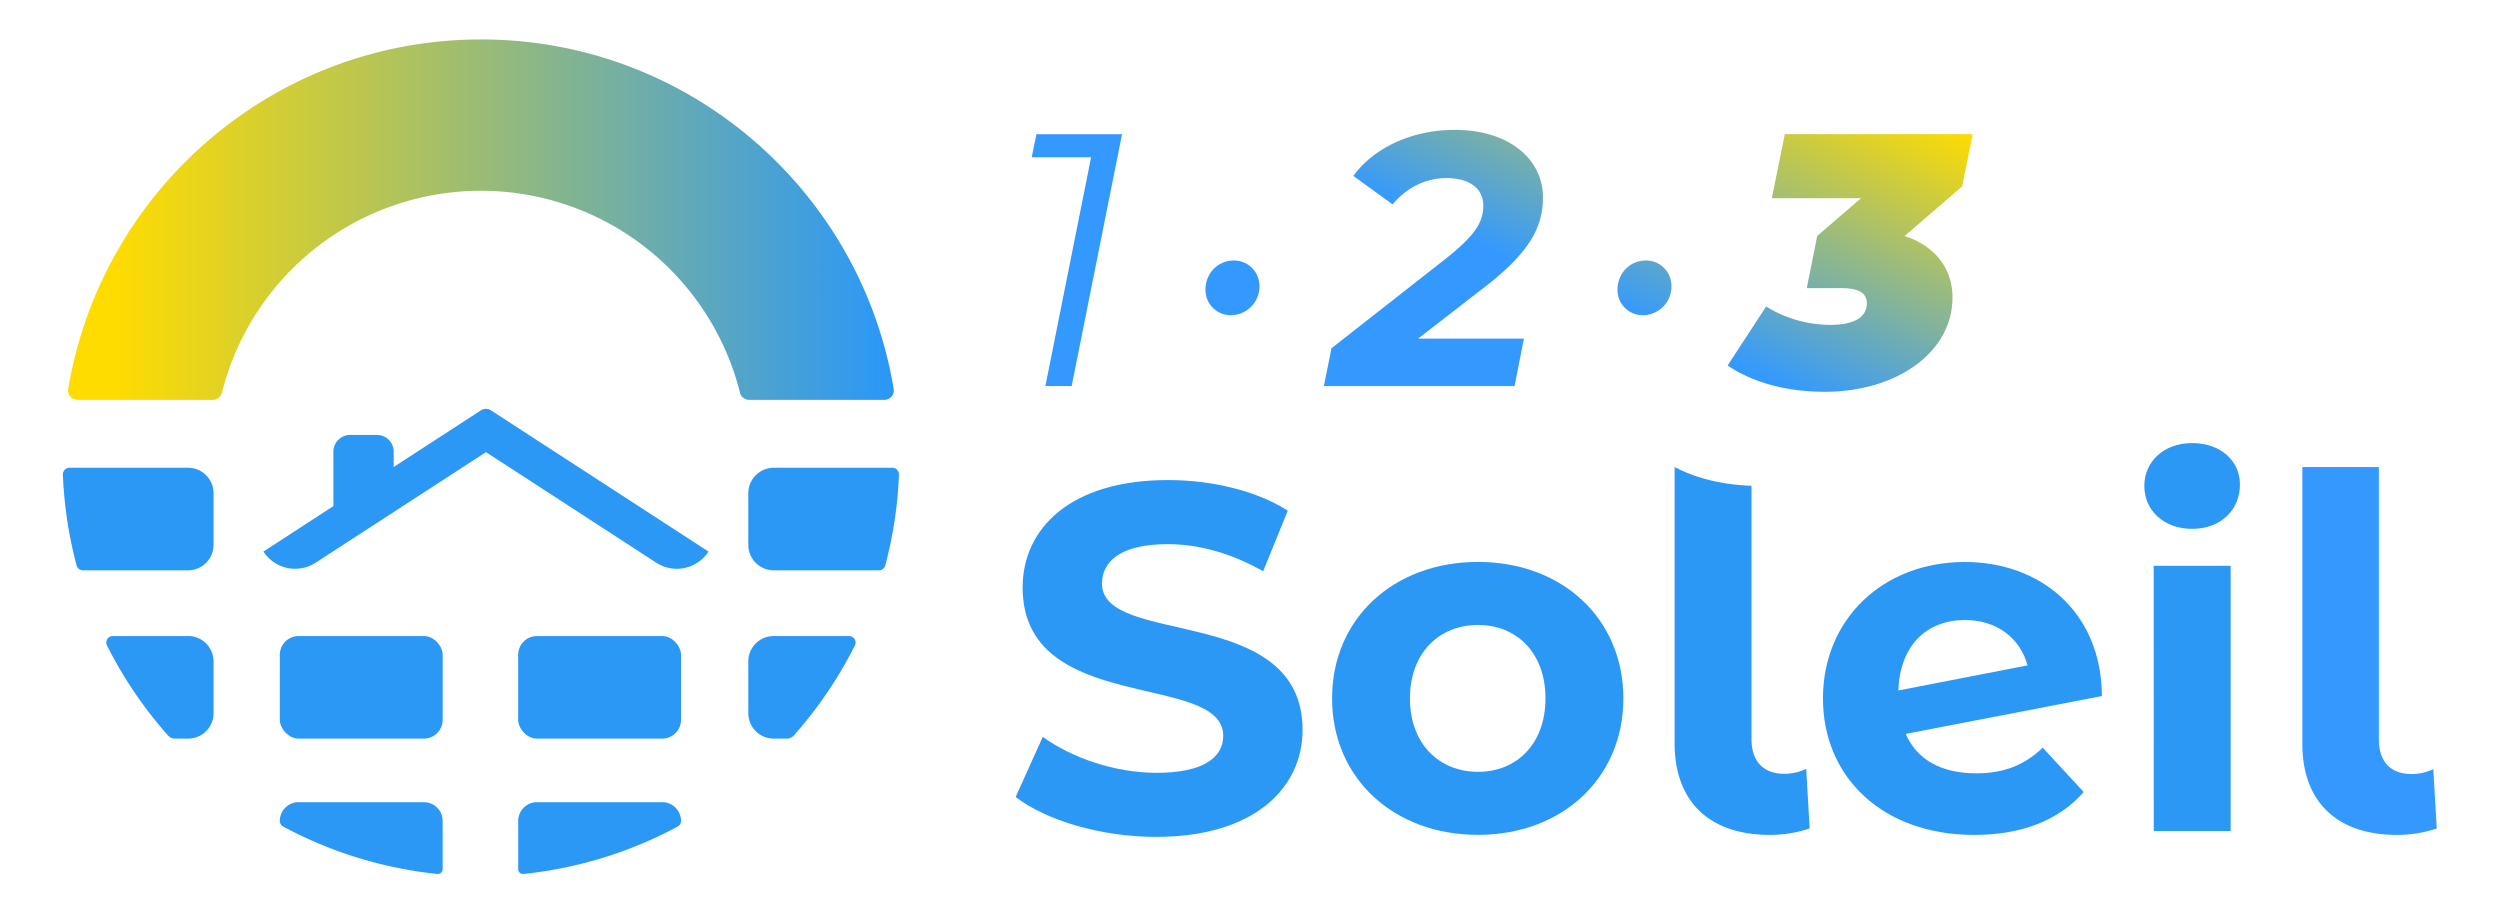 <?xml version="1.0" encoding="UTF-8"?>
<svg xmlns="http://www.w3.org/2000/svg" xmlns:xlink="http://www.w3.org/1999/xlink" viewBox="0 0 1538.8 562.21">
  <defs>
    <style>.cls-1{fill:#2c98f6;}.cls-2{fill:url(#Dégradé_sans_nom_6);}.cls-3{fill:#39f;}.cls-4{fill:url(#Dégradé_sans_nom_3);}</style>
    <linearGradient id="Dégradé_sans_nom_6" x1="70.01" y1="135.2" x2="578.23" y2="135.2" gradientUnits="userSpaceOnUse">
      <stop offset="0" stop-color="#ffdc00"></stop>
      <stop offset="0.93" stop-color="#2c98f6"></stop>
    </linearGradient>
    <linearGradient id="Dégradé_sans_nom_3" x1="832.4" y1="325.74" x2="993.72" y2="-20.21" gradientUnits="userSpaceOnUse">
      <stop offset="0.5" stop-color="#39f"></stop>
      <stop offset="1" stop-color="#ffdc00"></stop>
    </linearGradient>
  </defs>
  <g id="Calque_3" data-name="Calque 3">
    <rect class="cls-1" x="318.94" y="391.5" width="100.25" height="63.13" rx="11.56"></rect>
    <rect class="cls-1" x="172.23" y="391.5" width="100.25" height="63.13" rx="11.56"></rect>
    <path class="cls-2" d="M131,246.12a5.74,5.74,0,0,0,5.58-4.34,164.42,164.42,0,0,1,318.93,0,5.75,5.75,0,0,0,5.58,4.34h83.29a5.77,5.77,0,0,0,5.7-6.69c-20.21-122.06-126.24-215.15-254-215.15S62.23,117.37,42,239.43a5.76,5.76,0,0,0,5.7,6.69Z"></path>
    <path class="cls-1" d="M115.76,287.91H42.71a4.08,4.08,0,0,0-4,4.27A257.19,257.19,0,0,0,47.13,348a4.1,4.1,0,0,0,4,3.05h64.64a15.68,15.68,0,0,0,15.68-15.68V303.6A15.69,15.69,0,0,0,115.76,287.91Z"></path>
    <path class="cls-1" d="M115.85,391.5H69.47a4,4,0,0,0-3.61,5.84,258.06,258.06,0,0,0,37.56,55.37,5.74,5.74,0,0,0,4.3,1.92h8.13A15.59,15.59,0,0,0,131.44,439v-32A15.59,15.59,0,0,0,115.85,391.5Z"></path>
    <path class="cls-1" d="M476.28,287.91h73.05a4.08,4.08,0,0,1,4,4.27A257.18,257.18,0,0,1,544.91,348a4.11,4.11,0,0,1-4,3.05H476.28a15.69,15.69,0,0,1-15.69-15.68V303.6A15.7,15.7,0,0,1,476.28,287.91Z"></path>
    <path class="cls-1" d="M476.18,391.5h46.39a4,4,0,0,1,3.61,5.84,258.43,258.43,0,0,1-37.56,55.37,5.74,5.74,0,0,1-4.31,1.92h-8.13A15.59,15.59,0,0,1,460.59,439v-32A15.59,15.59,0,0,1,476.18,391.5Z"></path>
    <path class="cls-1" d="M260.93,493.75H183.79a11.57,11.57,0,0,0-11.56,11.56h0a3.92,3.92,0,0,0,2.05,3.45,255.85,255.85,0,0,0,95,29.17,2.89,2.89,0,0,0,3.17-2.88V505.31A11.56,11.56,0,0,0,260.93,493.75Z"></path>
    <path class="cls-1" d="M330.5,493.75h77.13a11.56,11.56,0,0,1,11.56,11.56h0a3.9,3.9,0,0,1-2.05,3.45,255.8,255.8,0,0,1-95,29.17,2.89,2.89,0,0,1-3.17-2.88V505.31A11.57,11.57,0,0,1,330.5,493.75Z"></path>
    <path class="cls-1" d="M303.91,253.68l-1.72-1.12a5.65,5.65,0,0,0-6.14,0l-1.72,1.12-52,33.75V278A10.34,10.34,0,0,0,232,267.7H215.55A10.34,10.34,0,0,0,205.21,278v33.5l-43.07,28a23.26,23.26,0,0,0,32.17,6.84L299.12,278.3l104.81,68.05a23.27,23.27,0,0,0,32.18-6.84h0Z"></path>
    <path class="cls-1" d="M625.16,490.55l16.69-37c17.89,13,44.59,22.14,70.07,22.14,29.13,0,41-9.7,41-22.75,0-39.74-123.47-12.44-123.47-91.31,0-36.1,29.12-66.14,89.49-66.14,26.7,0,54,6.37,73.72,18.81l-15.17,37.32c-19.72-11.23-40-16.69-58.85-16.69-29.13,0-40.35,10.92-40.35,24.27,0,39.13,123.47,12.14,123.47,90.1,0,35.49-29.43,65.83-90.1,65.83C678,515.12,644,505.11,625.16,490.55Z"></path>
    <path class="cls-1" d="M819.92,429.87c0-49.14,37.92-84,89.79-84s89.5,34.89,89.5,84-37.62,84-89.5,84S819.92,479,819.92,429.87Zm131.35,0c0-28.21-17.89-45.2-41.56-45.2s-41.86,17-41.86,45.2,18.2,45.21,41.86,45.21S951.27,458.09,951.27,429.87Z"></path>
    <path class="cls-1" d="M1098.41,476.29c-13.05,0-20.33-7.58-20.33-21.54V299c-17.12-.58-33.51-4.29-47.32-11.54v170c0,36.4,21.84,56.43,58.55,56.43a77.08,77.08,0,0,0,24.57-3.95l-2.12-36.7A31.07,31.07,0,0,1,1098.41,476.29Z"></path>
    <path class="cls-3" d="M1417.15,457.76V287.49h47.09V455c0,13.89,7.24,21.43,20.23,21.43a30.81,30.81,0,0,0,13.28-3l2.11,36.54a76.89,76.89,0,0,1-24.45,3.93c-36.53,0-58.27-19.92-58.27-56.15Z"></path>
    <path class="cls-1" d="M1257.37,460.21l25.18,27.3c-15.17,17.3-37.92,26.4-67.34,26.4-56.43,0-93.14-35.5-93.14-84,0-48.84,37-84,87.37-84,46.11,0,84,30.34,84.34,82.52L1173,451.72c7,16.08,22.14,24.27,43.38,24.27C1233.71,476,1246.15,470.83,1257.37,460.21ZM1168.49,425,1248,409.55c-4.55-16.69-18.81-27.91-38.53-27.91C1185.78,381.64,1169.4,397.41,1168.49,425Z"></path>
    <path class="cls-1" d="M1319.87,299.12c0-14.86,11.83-26.39,29.42-26.39s29.43,10.92,29.43,25.48c0,15.78-11.83,27.31-29.43,27.31S1319.87,314,1319.87,299.12Zm5.76,49.15H1373V511.48h-47.32Z"></path>
    <path class="cls-4" d="M690.64,82.6l-31,155H643.46L671.59,96.78H635.05l2.88-14.18ZM742,178.28c0-10.19,7.75-17.94,17.5-17.94a15.65,15.65,0,0,1,15.72,15.73A17.68,17.68,0,0,1,757.52,194,15.46,15.46,0,0,1,742,178.28ZM872.91,208.4H938l-5.76,29.24H814.88l4.66-23.26L890.19,159C907.68,145.06,913,136.86,913,126.68s-7.75-17.06-22.81-17.06c-12.41,0-24.37,5.76-33,16.17L833,108.29c12.41-17.05,35.66-28.35,62.46-28.35,32.78,0,54.26,17.5,54.26,41.64,0,18.39-8.41,33.89-35.65,54.93Zm122.7-30.12c0-10.19,7.75-17.94,17.49-17.94a15.65,15.65,0,0,1,15.73,15.73A17.68,17.68,0,0,1,1011.11,194,15.46,15.46,0,0,1,995.61,178.28Zm212.17-63.56-35.44,30.56c18.39,6,29.46,19.71,29.46,37.87,0,33.45-33.89,58-78.62,58-22.15,0-43.41-5.09-59.8-16.17l23.7-36.32a75.54,75.54,0,0,0,39.64,11.3c14.4,0,22.37-4.66,22.37-13.29,0-6.2-4.87-9.31-15.5-9.31H1112.1l6.42-32.11,27-23.25h-54.93l8-39.43H1214.2Z"></path>
  </g>
</svg>
